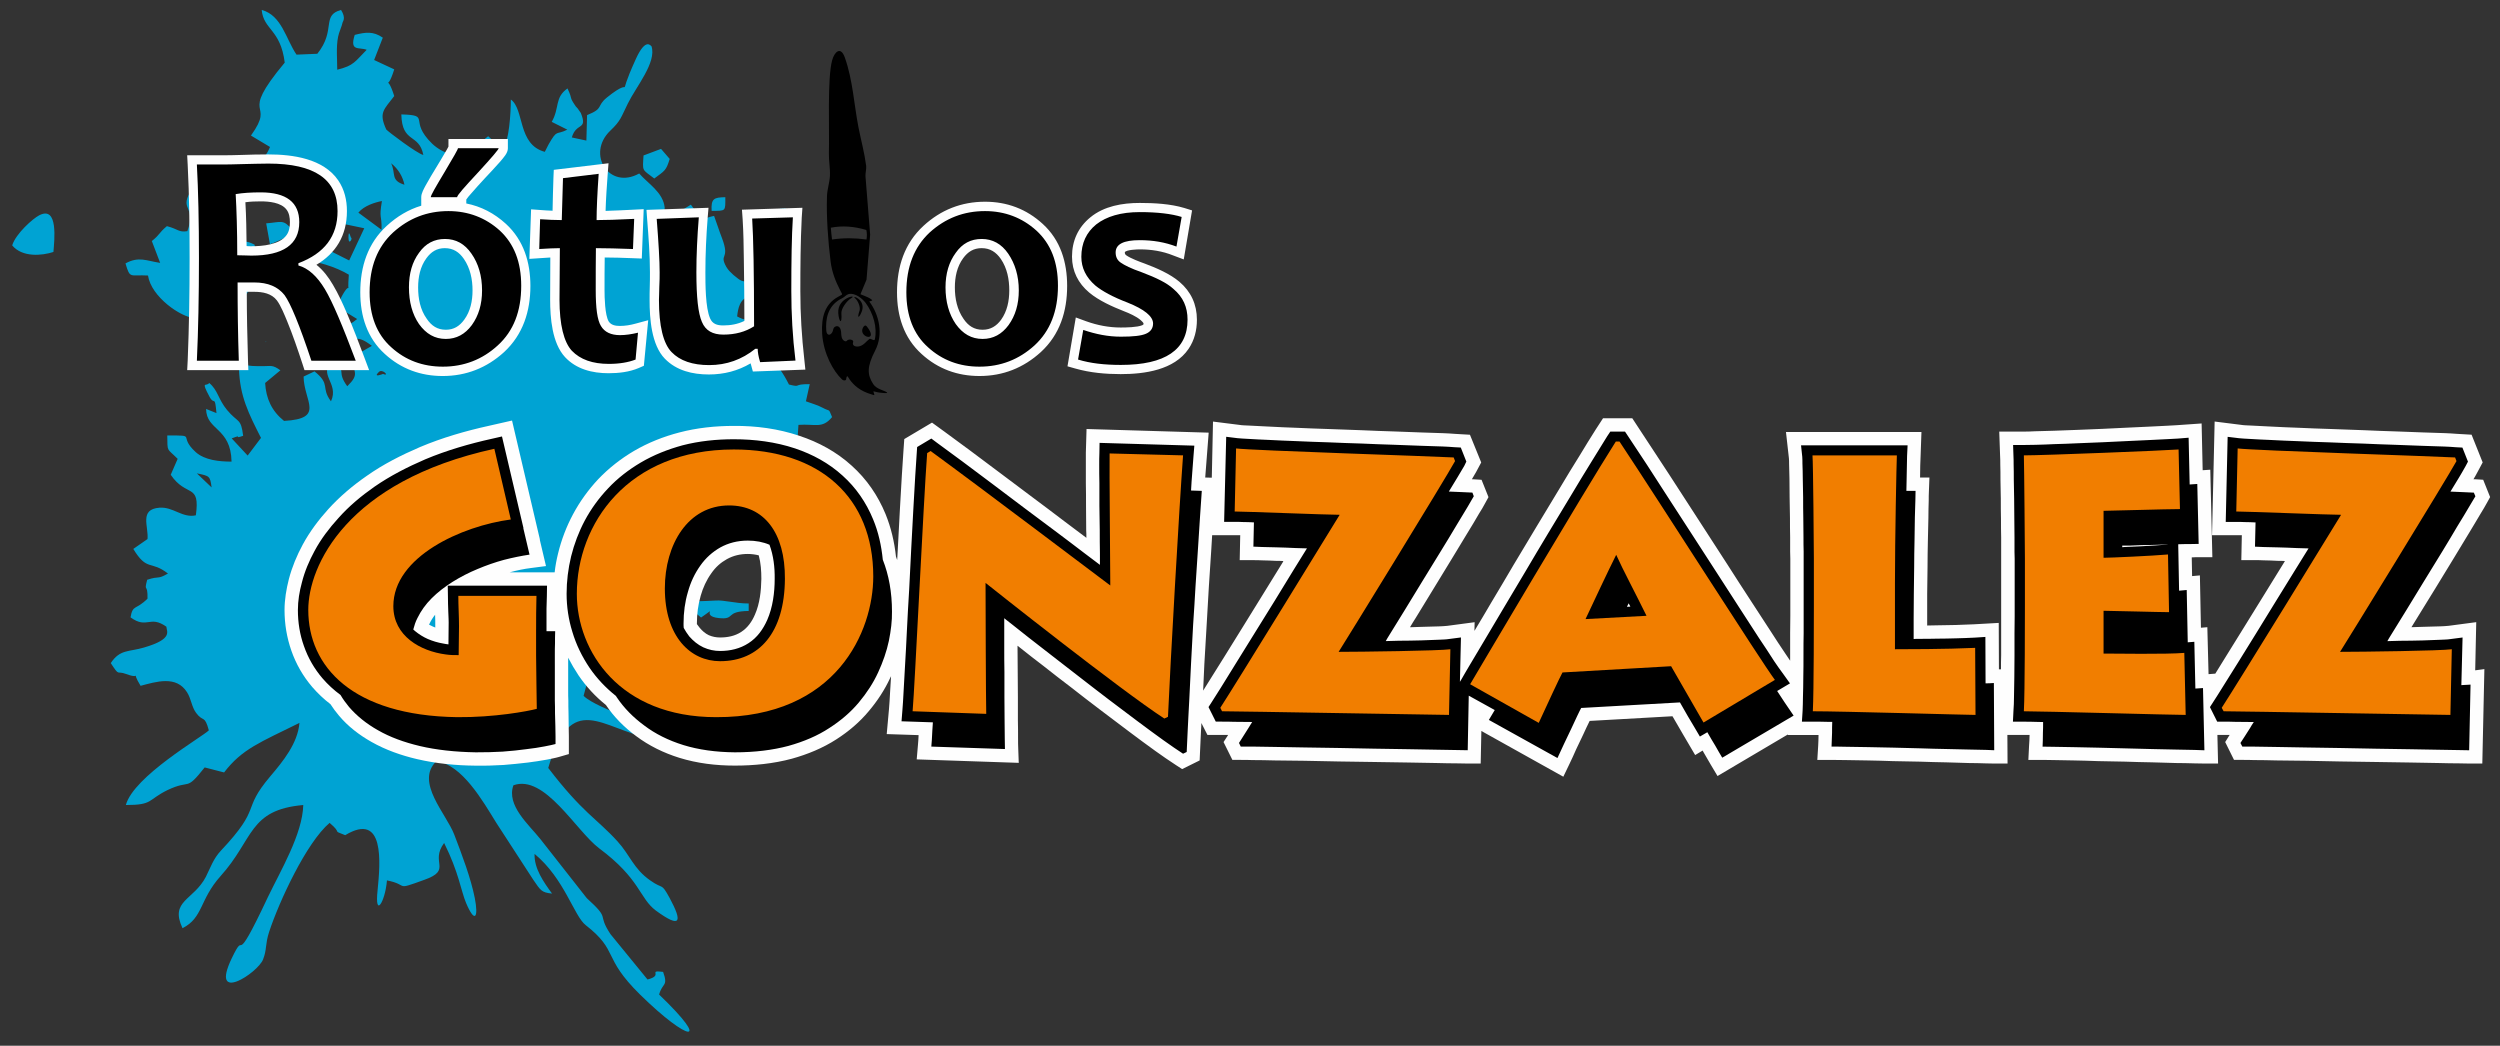 <?xml version="1.0" encoding="utf-8"?>
<!-- Generator: Adobe Illustrator 15.0.0, SVG Export Plug-In . SVG Version: 6.00 Build 0)  -->
<!DOCTYPE svg PUBLIC "-//W3C//DTD SVG 1.1//EN" "http://www.w3.org/Graphics/SVG/1.1/DTD/svg11.dtd">
<svg version="1.1" id="Layer_1" xmlns="http://www.w3.org/2000/svg" xmlns:xlink="http://www.w3.org/1999/xlink" x="0px" y="0px"
	 width="300px" height="125.492px" viewBox="0 0 300 125.492" enable-background="new 0 0 300 125.492" xml:space="preserve">
<rect x="0" y="0" width="300" height="125.492" fill="#333333" stroke="none"/>
<g>
	<path fill-rule="evenodd" clip-rule="evenodd" fill="#00A3D3" d="M23.625,56.806c1.539,0.312,1.58,0.312,1.768,1.684L23.625,56.806
		z M26.869,50.901l-3.244,5.905L26.869,50.901z M26.869,50.901l-0.457-0.436 M25.975,49.571l0.437,0.894 M45.456,44.644
		c0.437-0.457,1.372,0.582,0.499,0.229C45.955,44.873,44.687,45.392,45.456,44.644L45.456,44.644z M37.743,30.298l7.713,14.346
		L37.743,30.298z M45.788,27.574l-2.785-2.058c0.665-0.811,1.954-1.227,2.827-1.393C45.456,26.369,45.83,25.662,45.788,27.574
		L45.788,27.574z M46.932,19.591c0.873,0.686,1.414,1.643,1.601,2.578C46.828,21.649,47.535,20.839,46.932,19.591L46.932,19.591z
		 M37.743,30.298c-2.849-1.186,1.04-0.541-1.85-1.829c-1.04,2.1,0.54-0.292,0.125,2.661c2.037,0.208,4.241,0.873,5.842,1.83
		c-0.249,3.161,0.416,0.229-0.915,2.724c0,0.042-0.312,0.999-0.395,1.185l2.308,1.414c-1.435,1.165-1.455,0.458-1.83,1.768
		c1.747,1.247,1.518-0.166,3.597,1.455l-2.308,1.31c0.021,1.996,0.936,1.975-0.645,3.534c-1.372-1.871,0.042-1.726-1.663-3.118
		c-2.038,1.663,0.749,2.681-0.291,4.928c-1.269-1.706,0.021-1.976-1.975-3.598l-1.31,0.624c0.021,2.953,2.641,5.052-2.35,5.323
		c-1.476-1.185-2.162-2.682-2.266-4.553l1.83-1.518c-0.936-0.686-1.123-0.499-2.079-0.499h-0.603
		c-2.246-0.021-0.77-0.437-2.287,0.25c0.083,3.347,1.164,5.447,2.641,8.357l-1.601,2.121l-1.913-2.059
		c1.498-0.582,0.063,0.146,1.373-0.312c-0.27-2.183-0.603-1.497-1.933-3.098c-1.082-1.31-1.082-2.37-2.142-3.243
		c-0.333,0.499-1.04-0.375,0.042,1.663c0.603,1.102,0.624-0.332,0.832,1.955l-1.248-0.5c0.042,2.621,2.973,2.205,3.057,6.321
		c-1.456,0-3.223-0.167-4.304-1.144c-2.204-2.016,0.291-1.996-3.41-1.996c0.041,2.058-0.104,1.455,1.247,2.807l-0.832,1.912
		c1.892,2.787,3.555,0.915,3.015,4.865c-1.622,0.354-2.703-1.039-4.366-0.914c-2.454,0.187-1.29,2.245-1.435,3.762l-1.705,1.185
		c1.664,2.745,2.08,1.332,4.158,2.954c-1.351,0.769-0.915,0.229-2.494,0.748c-0.416,1.622,0.083,0.291,0.041,2.266
		c-1.414,1.413-1.768,0.665-2.037,2.244c2.017,1.457,2.287-0.311,4.304,1.124c0,0.541,0.894,1.455-2.683,2.494
		c-1.809,0.542-2.89,0.188-3.991,1.872c1.102,1.684,0.644,0.852,1.85,1.309c2.059,0.77,0.416-0.727,1.726,1.415
		c1.892-0.5,4.283-1.268,5.572,0.769c0.519,0.812,0.541,1.747,1.102,2.495c0.852,1.145,0.998,0.167,1.517,2.08
		c-0.79,0.79-9.022,5.51-9.959,8.96c3.286,0,2.579-0.602,4.99-1.788c2.869-1.372,2.1,0.27,4.47-2.724l2.329,0.603
		c2.162-2.827,4.345-3.617,9.043-5.945c-0.208,2.473-1.996,4.636-3.493,6.403c-3.555,4.198-0.894,3.576-5.925,8.919
		c-0.915,0.978-1.248,2.017-1.808,3.14c-1.477,2.848-4.367,2.848-2.807,6.174c2.494-1.268,2.016-3.389,4.553-6.237
		c4.034-4.469,3.347-7.962,9.938-8.545c-0.083,3.472-2.724,7.881-4.241,11.041c-4.428,9.418-2.453,3.409-4.346,7.36
		c-2.661,5.551,3.14,1.745,3.764,0.125c0.478-1.227,0.229-1.767,0.728-3.307c1.206-3.659,4.47-10.707,7.255-13.077
		c1.642,1.394,0.146,0.811,1.871,1.477c4.761-2.87,4.221,3.285,3.888,6.612c-0.375,3.43,0.915,1.413,1.123-1.185
		c2.744,0.54,0.79,1.269,4.47-0.063c3.431-1.207,0.645-2.079,2.391-4.428c1.767,3.535,2.017,5.738,2.64,7.214
		c1.061,2.494,1.497,1.726,1.04-0.603c-0.479-2.412-1.518-5.136-2.453-7.589c-0.957-2.536-4.74-6.32-2.163-8.835
		c3.098,0.395,5.593,4.803,7.214,7.422l4.428,6.819c0.873,1.269,0.978,1.518,2.245,1.643c-1.019-1.393-2.162-3.014-2.099-4.761
		c3.576,2.952,4.74,7.464,6.133,8.545c4.034,3.16,1.913,3.784,6.528,8.336c5.842,5.738,8.691,6.134,2.287,0
		c0.375-1.434,1.123-0.935,0.478-2.724c-1.954-0.229,0.146,0.396-1.871,0.915l-4.449-5.447c-1.705-2.598,0.124-1.622-2.849-4.324
		l-5.551-7.069c-1.393-1.747-4.116-4.055-3.243-6.466c3.763-1.351,7.505,5.467,10.292,7.567c4.947,3.68,4.802,5.968,6.797,7.465
		c3.098,2.266,3.161,1.289,1.664-1.497c-1.081-1.956-0.686-0.936-2.371-2.142c-1.975-1.393-2.391-3.015-3.888-4.658
		c-2.474-2.723-4.199-3.429-8.315-8.815c2.744-9.417,6.465-4.678,12.225-3.555c1.269,0.25,6.445,2.038,7.63,2.598l-0.021-1.933
		c-1.788-0.52-2.121-0.207-4.138-0.977c-2.308-0.895-9.834-3.181-11.455-4.782l0.437-1.642c1.455,1.019,3.7,2.037,5.489,1.455
		c0.354-1.622,0.104,0-1.352-4.345c-2.017-0.666-4.47-0.894-4.699-3.43c2.807,0.02,4.677,1.788,6.674,0.333
		c-0.374-4.096-8.192,0.644-7.464-5.593l3.452-1.414c0.312-4.033-3.638-1.727-1.788-6.777c0.042-0.104,0.52-1.248,0.541-1.269
		l0.292-0.625c0.312-0.582,0.27-0.436,0.561-0.769c1.684,0.146,2.308,0.187,2.724,1.788c1.081,1.663-0.354,0.915,1.31,2.287
		c1.476-0.604,1.143-1.311,2.682-1.997c1.642-0.707,1.934,0.333,3.244,1.124c1.393-0.812,1.06-0.416,2.204-1.56l-1.706-1.892
		c0.749-1.122,1.04-1.518,2.579-1.746c0.083-0.021,0.208-0.042,0.291-0.042l0.582-0.042c0.146,0,0.707-0.208,1.497,0.291
		c-0.728,2.079,0.562-0.583-1.705,0.998c0.249,1.476-0.083,0.624,1.164,1.539c-1.248,1.227-1.975,1.435-0.707,3.16
		c2.371-0.333,1.498-0.437,1.622-2.267l0.831-3.14c1.685,0.083-0.437,0.562,1.851,0.937c2.62-2.558-0.769-0.749,1.144-3.369
		c1.58-0.063,1.039-0.291,2.183,1.206c-0.749,2.391-0.77,0.292-1.29,2.163c1.539,1.102,1.269,0.332,2.974,2.058l-1.851,0.54
		l6.653,4.949c0.707,0.685,0.353,0.042,0.603,0.956c-1.871,1.352-4.179-0.271-5.78,1.913c2.931,0,2.599,0.853,4.72-0.25
		c2.121-1.123,2.35-0.873,4.346,0.312l1.122-1.392c1.206,1.164,0.624,0.935,2.059,1.33c-0.166-1.829-1.996-2.932-3.472-3.95
		c-1.227,1.726,0.374-0.187-0.582,1.747c-2.89-0.353-3.389-2.245-4.345-4.283c-0.769-1.56-2.578-2.87-3.763-4.553
		c0.936-1.581,0.873-1.767,2.266-2.848c-1.768-2.287-2.08-1.04-1.809-4.408c2.017-0.146,2.849,0.5,4.034-0.935
		c-0.499-1.144-0.104-0.562-1.185-1.144c-0.353-0.208-1.518-0.604-1.955-0.748l0.458-2.059c-2.121-0.021-0.915,0.437-2.495,0.042
		c-2.869-5.779-5.322-2.745-5.28-5.073c1.165-2.765,1.788,1.29,2.308-2.287c-1.726-0.936-1.539,0.125-3.244-0.811
		c0.104-0.936,0.313-2.245,1.622-2.412c1.809-0.25-0.291,1.643,2.64,0.728c0.728-2.266,0.188-0.395-0.645-2.433
		c1.186-2.016,2.017-3.036,0.936-5.343c-3.036,1.996-1.185,3.015-2.828,5.26c-1.186,0.042-1.206,0.021-2.162-0.769
		c-0.271-0.25-0.624-0.562-0.853-0.957c-0.935-1.684,0.478-0.79-0.52-3.451c-0.354-0.895-0.582-1.684-0.957-2.682
		c-1.996,0.396-0.582,0.852-2.599,1.144c0.728-1.497,0.707-1.289-0.187-2.495l-1.789,1.102c0.832,2.516,0.79,0.395,1.414,2.329
		c-3.763-0.042-2.723-2.682-2.765-3.056c-0.167-1.85-2.017-2.911-3.057-4.117c-3.617,2.017-6.383-2.35-3.472-5.135
		c1.289-1.227,1.269-1.581,2.121-3.285c0.978-1.996,3.452-4.906,2.828-6.84c-0.063,0-0.666-1.144-1.871,1.497
		c-2.662,5.843,0.229,1.664-3.472,4.637c-1.331,1.081-0.313,1.29-2.391,2.121l-0.083,3.057l-1.746-0.375
		c0.52-1.851,1.934-0.811,1.081-2.932l-0.374-0.54c-0.063-0.084-0.167-0.167-0.229-0.25c-0.894-1.31-0.291-0.666-0.998-2.163
		c-1.581,1.123-0.915,2.308-1.892,4.013l1.871,0.936c-1.393,0.707-1.164-0.125-2.246,1.767l-0.458,0.894
		c-3.285-0.873-2.433-5.114-4.075-6.279c0,1.58-0.187,5.031-1.019,6.154c-1.913-0.603,0.374-0.021-1.705-1.747
		c-1.767,1.352-0.832,1.164-1.913,2.641c-1.601,0.042-3.617-0.603-4.802-1.747c-2.932-2.848-0.021-3.41-3.701-3.513
		c0.083,3.535,2.121,2.225,2.641,4.864c-0.707-0.125-4.325-2.869-4.449-3.056c-0.936-2.037-0.291-2.37,0.956-4.012
		c-0.998-3.181-0.998,0,0-3.201l-2.412-1.124l1.04-2.681c-1.144-0.791-2.059-0.666-3.369-0.333c-0.644,2.038,0.52,1.435,1.435,1.788
		c-1.393,1.393-1.498,1.892-3.534,2.391c0-1.29-0.146-2.682,0.103-3.951c0.083-0.499,0.458-1.268,0.541-1.725
		c0.021-0.125,0.437-0.499-0.187-1.497c-2.391,0.645-0.562,2.412-2.848,5.26l-2.495,0.104c-1.268-1.851-1.768-4.72-4.179-5.364
		c0.229,2.412,2.266,2.308,2.765,6.32c-5.759,6.903-0.935,4.408-4.054,8.753l2.287,1.371c-0.957,2.288-1.164,0.105-0.707,2.08
		c1.789,0.437,1.019-0.499,3.264-0.519l-0.977,4.802c1.996-0.457,1.622-1.996,3.763-3.617c0.603,0.77,1.871,1.975,2.349,2.682
		c0.812,1.185,0.666,2.453,1.123,3.804l2.495,0.521L41.9,31.254l-3.43-1.726L37.743,30.298z M22.482,27.741
		c-1.061,0.166-1.082-0.25-2.454-0.604c-1.019,0.853-0.79,0.977-1.809,1.788l0.998,2.62c-1.684-0.25-2.537-0.811-4.159,0.062
		c0.562,1.913,0.52,1.331,2.703,1.456c0.375,2.557,3.951,5.031,5.614,5.114c1.018,0.063,1.123-0.27,2.266-0.478
		c4.179-0.77,5.614-4.366,4.906-8.337c-1.83-0.957-1.435,0.478-2.162-1.456c-0.416-1.081,0.083-1.622-0.458-3.098
		c-1.455-0.021,1.082,0.416-1.767,0.478l-1.102,0.375c-1.642,0.873,0.936,0.292-0.603,0.312c-1.663-1.995,0.25-1.309-1.643-2.91
		C21.547,25.267,23.584,24.705,22.482,27.741L22.482,27.741z M1.463,29.446c1.206,1.455,3.555,1.247,4.948,0.79
		c0.104-1.332,0.624-5.635-1.726-4.387C3.958,26.223,1.899,28.031,1.463,29.446L1.463,29.446z M74.854,67.077
		c2.391,1.269,0.499-1.309,3.514,0.769l1.081-2.12l2.1,0.457c1.144-1.247,1.102-0.852,1.497-2.287
		c-1.705-0.77-2.827-0.125-4.262,0.707C77.224,65.496,75.769,65.829,74.854,67.077L74.854,67.077z M82.131,72.419l1.996,1.685
		c2.328-1.602-0.229-0.188,2.12,0.063c2.079,0.229,0.666-0.812,3.597-0.853v-0.895c-1.643,0-2.932-0.436-3.993-0.353
		C84.417,72.17,82.484,72.087,82.131,72.419L82.131,72.419z M77.224,18.656c-0.125,1.954-0.208,1.621,1.289,2.765
		c1.248-0.935,1.414-0.915,1.851-2.35l-1.04-1.206L77.224,18.656z M32.399,29.342c0.083-0.042,0.229-0.208,0.27-0.125l0.853-0.375
		c0.083-0.042,0.229-0.104,0.312-0.145c1.538-0.832,0.499,0.499,1.227-1.123c-1.082-1.31-1.269-0.915-3.119-0.77L32.399,29.342z
		 M34.583,24.934c0.52,1.892,1.726,1.747,3.202,0.936C37.202,23.957,36.017,24.04,34.583,24.934L34.583,24.934z M92.193,27.554
		c1.954-0.333,2.225-0.478,2.1-2.537C92.359,25.059,92.068,25.62,92.193,27.554L92.193,27.554z M34.998,37.055
		c1.58,0.873,2.246,0.832,2.786-0.957C36.454,35.371,35.268,35.247,34.998,37.055L34.998,37.055z M85.395,25.308
		c1.747-0.021,1.643,0.083,1.643-1.643C85.665,23.687,85.312,23.832,85.395,25.308L85.395,25.308z M95.437,39.633
		c0.687-1.393,0.187-0.707-0.167-1.33C94.896,39.051,94.397,38.344,95.437,39.633L95.437,39.633z M41.817,28.51
		c0,1.04,0.562,0.063,0.292,0C42.088,28.51,41.817,27.367,41.817,28.51L41.817,28.51z M91.195,73.751l0.146-0.125
		C91.32,73.625,91.154,73.708,91.195,73.751L91.195,73.751z M31.858,41.067l0.125-0.145C31.983,40.943,31.817,41.005,31.858,41.067
		L31.858,41.067z"/>
	<path fill-rule="evenodd" clip-rule="evenodd" fill="#FEFEFE" d="M68.18,78.927c0,0.271,0,0.52,0,0.791v3.16
		c0,0.395,0,0.811,0.021,1.207c0,0.499,0,0.977,0.02,1.475c0,0.52,0.021,1.02,0.021,1.539c0,0.438,0.021,0.852,0.021,1.289
		c0,0.312,0,0.604,0,0.895v1.206L67.12,90.82c-0.478,0.145-0.998,0.229-1.477,0.333c-0.769,0.146-1.538,0.25-2.308,0.354
		c-0.977,0.124-1.954,0.207-2.91,0.29c-1.123,0.063-2.225,0.104-3.348,0.083c-2.35-0.02-4.74-0.249-7.048-0.79
		c-1.871-0.437-3.763-1.101-5.447-2.058c-1.477-0.832-2.828-1.871-3.909-3.159c-0.374-0.437-0.707-0.896-1.019-1.373
		c-0.79-0.603-1.518-1.289-2.183-2.058c-1.102-1.29-1.955-2.765-2.516-4.387c-0.541-1.559-0.811-3.182-0.811-4.845
		c0-1.247,0.208-2.495,0.521-3.721c0.374-1.435,0.956-2.828,1.663-4.138c0.832-1.539,1.892-2.952,3.057-4.241
		c1.372-1.517,2.952-2.848,4.636-4.012c1.975-1.393,4.158-2.495,6.382-3.452c2.661-1.122,5.468-1.933,8.296-2.557l2.745-0.624
		l3.347,14.283H64.77l0.749,3.181l-1.767,0.229c-0.874,0.104-1.726,0.29-2.578,0.519h5.385c0.083-0.769,0.229-1.539,0.416-2.286
		c0.395-1.623,0.998-3.203,1.788-4.679c0.811-1.518,1.83-2.932,3.015-4.199c1.268-1.331,2.703-2.454,4.283-3.39
		c1.705-0.998,3.535-1.725,5.447-2.224c2.142-0.562,4.345-0.79,6.549-0.79c2.661-0.021,5.322,0.333,7.858,1.185
		c2.329,0.77,4.47,1.934,6.279,3.576c1.809,1.621,3.16,3.597,4.074,5.821c0.666,1.643,1.061,3.347,1.248,5.093
		c0.042,0.125,0.104,0.271,0.146,0.417c0.021-0.479,0.062-0.978,0.083-1.456c0.083-1.559,0.166-3.118,0.249-4.699
		c0.083-1.331,0.146-2.661,0.229-3.992c0.062-0.956,0.125-1.913,0.187-2.869l0.104-1.497l3.327-1.975l1.518,1.102
		c1.019,0.749,2.059,1.518,3.078,2.266c1.206,0.915,2.432,1.809,3.638,2.724c1.31,0.977,2.599,1.954,3.909,2.932
		c1.268,0.935,2.515,1.892,3.783,2.848c0.853,0.644,1.726,1.289,2.6,1.954c0-0.312,0-0.603-0.021-0.894
		c0-0.977-0.021-1.954-0.021-2.932c0-0.915,0-1.83-0.021-2.744c0-0.727,0-1.476,0-2.225c0-0.458,0-0.936,0-1.414l0.083-2.848
		l14.657,0.437l-0.229,2.973c-0.062,0.811-0.125,1.601-0.187,2.412l0.79,0.021l0.145-6.736l3.14,0.395
		c0.375,0.063,0.748,0.063,1.123,0.083c0.831,0.042,1.663,0.083,2.495,0.125c1.102,0.063,2.202,0.104,3.306,0.146
		c1.289,0.063,2.557,0.104,3.824,0.146c1.352,0.042,2.683,0.104,4.014,0.146c1.288,0.063,2.557,0.103,3.847,0.145
		c1.101,0.042,2.223,0.083,3.347,0.125c0.832,0.021,1.684,0.063,2.536,0.083c0.479,0.021,0.936,0.041,1.413,0.083l1.788,0.104
		l1.352,3.327l-0.623,1.164c-0.167,0.292-0.333,0.562-0.499,0.853c0.063,0,0.104,0,0.146,0l1.018,0.062l0.831,2.079l-0.353,0.645
		c-0.229,0.458-0.521,0.915-0.79,1.352c-0.457,0.79-0.914,1.559-1.393,2.328c-0.625,1.019-1.228,2.038-1.851,3.056
		c-0.707,1.144-1.414,2.308-2.12,3.473c-0.729,1.185-1.456,2.37-2.184,3.575c-0.25,0.396-0.5,0.791-0.729,1.186
		c0.438-0.021,0.874-0.021,1.31-0.042c0.729-0.021,1.457-0.041,2.184-0.062c0.313-0.021,0.665-0.021,0.978-0.063l3.284-0.438
		l-0.021,1.041c0.687-1.145,1.373-2.287,2.037-3.431c0.896-1.497,1.789-2.994,2.662-4.491c0.935-1.559,1.87-3.119,2.807-4.678
		c0.915-1.497,1.809-3.014,2.723-4.511c0.791-1.331,1.602-2.661,2.434-3.992c0.623-1.04,1.269-2.079,1.913-3.098l0.852-1.31h3.514
		l0.831,1.269c0.749,1.123,1.498,2.266,2.225,3.389c0.895,1.351,1.768,2.703,2.642,4.054c0.956,1.477,1.912,2.952,2.868,4.429
		c0.957,1.498,1.913,2.972,2.891,4.47c0.893,1.414,1.809,2.807,2.724,4.221c0.789,1.226,1.579,2.433,2.369,3.638
		c0.603,0.936,1.206,1.872,1.83,2.787c0.188,0.27,0.375,0.561,0.562,0.832c0-0.229,0-0.479,0-0.708c0-0.853,0-1.726,0-2.599
		c0-0.686,0.021-1.372,0.021-2.058c0-0.374,0-0.77,0-1.144v-5.739c0-0.291-0.021-0.56-0.021-0.832c0-0.602,0-1.184,0-1.767
		c-0.021-0.749-0.021-1.518-0.021-2.266c-0.021-0.811-0.021-1.643-0.042-2.474c0-0.749-0.02-1.518-0.02-2.287
		c-0.021-0.583-0.021-1.165-0.043-1.768c0-0.208,0-0.437-0.021-0.645l-0.354-3.16h16.258l-0.104,2.951
		c-0.021,0.354-0.021,0.708-0.041,1.061c0,0.479-0.021,0.957-0.021,1.456h1.123l-0.063,1.663c-0.021,0.353-0.021,0.728-0.021,1.081
		c-0.021,0.707-0.04,1.393-0.04,2.1c-0.021,0.936-0.043,1.85-0.063,2.786c-0.021,1.04-0.041,2.099-0.041,3.14
		c-0.022,1.081-0.022,2.142-0.042,3.223c0,0.976,0,1.953,0,2.931v0.833c0.375,0,0.749-0.022,1.122-0.022
		c0.77-0.021,1.56-0.021,2.329-0.041c0.707-0.021,1.435-0.063,2.162-0.083l2.974-0.167l0.021,5.572h0.249
		c0-0.583,0-1.144,0.021-1.726c0-0.853,0-1.726,0-2.578c0-0.687,0-1.373,0-2.059c0-0.374,0-0.728,0-1.102v-5.8
		c0-0.271,0-0.541,0-0.832c0-0.561,0-1.123,0-1.705c-0.021-0.749-0.021-1.476-0.021-2.225c-0.021-0.811-0.021-1.622-0.021-2.432
		c-0.021-0.77-0.021-1.539-0.042-2.308c0-0.603,0-1.227-0.021-1.83c0-0.333,0-0.666-0.021-0.977l-0.104-2.953h2.953
		c0.436,0,0.894-0.021,1.352-0.042c0.748-0.021,1.497-0.042,2.244-0.062c0.936-0.042,1.872-0.063,2.808-0.104
		c1.018-0.042,2.038-0.083,3.077-0.125c0.997-0.042,2.017-0.104,3.014-0.146c0.895-0.041,1.789-0.083,2.682-0.125
		c0.707-0.042,1.394-0.062,2.08-0.104c0.375-0.021,0.748-0.042,1.102-0.063l2.973-0.207l0.126,5.612l0.914-0.062l0.249,10.5h-1.643
		c-0.27,0-0.54,0-0.831,0.021l0.042,2.245l0.936-0.082l0.125,6.278l0.768-0.063l0.146,5.634l0.811-0.062
		c0.437-0.707,0.874-1.414,1.311-2.121c0.748-1.185,1.476-2.37,2.204-3.555c0.811-1.289,1.601-2.579,2.391-3.867
		c0.789-1.269,1.58-2.537,2.35-3.806c0.041-0.062,0.063-0.125,0.104-0.166c-0.291-0.021-0.583-0.021-0.873-0.021
		c-0.583-0.042-1.164-0.042-1.767-0.063c-0.313-0.021-0.646-0.021-0.956-0.021h-1.644l0.063-2.994c-0.229,0-0.437,0-0.665,0h-2.911
		l0.312-13.639l3.14,0.395c0.375,0.063,0.749,0.063,1.123,0.083c0.832,0.042,1.663,0.083,2.474,0.125
		c1.122,0.063,2.225,0.104,3.326,0.146c1.269,0.063,2.559,0.104,3.825,0.146c1.332,0.042,2.662,0.104,4.013,0.146
		c1.27,0.063,2.559,0.103,3.826,0.145c1.123,0.042,2.246,0.083,3.348,0.125c0.852,0.021,1.705,0.063,2.558,0.083
		c0.457,0.021,0.936,0.041,1.413,0.083l1.788,0.104l1.331,3.327l-0.624,1.164c-0.146,0.292-0.313,0.562-0.479,0.853
		c0.041,0,0.104,0,0.146,0l1.018,0.062l0.832,2.079l-0.353,0.645c-0.251,0.458-0.521,0.915-0.792,1.352
		c-0.456,0.79-0.936,1.559-1.392,2.328c-0.624,1.019-1.247,2.038-1.851,3.056c-0.707,1.144-1.414,2.308-2.12,3.473
		c-0.729,1.185-1.456,2.37-2.204,3.575c-0.229,0.396-0.479,0.791-0.728,1.186c0.436-0.021,0.894-0.021,1.329-0.042
		c0.728-0.021,1.456-0.041,2.184-0.062c0.313-0.021,0.646-0.021,0.957-0.063l3.306-0.438l-0.125,5.78l1.102-0.146l-0.249,11.332
		h-1.58c-0.396,0-0.77-0.021-1.164-0.021c-0.832,0-1.685-0.02-2.517-0.041c-1.143-0.021-2.307-0.041-3.449-0.062
		c-1.353-0.022-2.704-0.042-4.056-0.063c-1.435-0.021-2.849-0.042-4.282-0.063c-1.373-0.021-2.744-0.062-4.096-0.083
		c-1.206-0.021-2.413-0.021-3.597-0.042c-0.894-0.021-1.789-0.042-2.683-0.042c-0.457-0.021-0.915-0.021-1.372-0.021h-0.998
		l-1.06-2.14l0.478-0.77c0.021-0.021,0.042-0.041,0.063-0.083c-0.25,0-0.479,0-0.728,0h-0.748l0.082,3.431h-1.643
		c-0.395,0-0.811-0.021-1.206-0.021c-0.748-0.02-1.475-0.041-2.204-0.041c-0.956-0.021-1.912-0.062-2.868-0.083
		c-1.081-0.021-2.141-0.041-3.223-0.083c-1.082-0.021-2.162-0.042-3.244-0.063c-0.977-0.041-1.974-0.062-2.951-0.083
		c-0.79-0.021-1.56-0.021-2.328-0.042c-0.479,0-0.937-0.021-1.394-0.021h-1.705l0.083-1.683c0.043-0.437,0.043-0.874,0.063-1.31
		c-0.23,0-0.458,0-0.687,0h-1.977l0.021,3.431h-1.601c-0.354,0-0.686-0.021-1.039-0.021c-0.666-0.02-1.331-0.041-1.996-0.041
		c-0.915-0.021-1.83-0.062-2.744-0.083c-1.039-0.021-2.08-0.041-3.119-0.083c-1.081-0.021-2.161-0.042-3.243-0.063
		c-1.019-0.041-2.038-0.062-3.057-0.083c-0.852-0.021-1.704-0.021-2.557-0.042c-0.582,0-1.186-0.021-1.767-0.021h-1.706l0.104-1.683
		c0.021-0.437,0.042-0.874,0.042-1.31c-0.229,0-0.457,0-0.686,0h-2.994v-0.062l-8.44,4.989l-0.831-1.393
		c-0.271-0.479-0.563-0.957-0.833-1.436c-0.041-0.082-0.083-0.145-0.124-0.228l-0.896,0.541l-1.454-2.474
		c-0.27-0.478-0.562-0.957-0.832-1.434c-0.146-0.25-0.291-0.5-0.437-0.75l-9.938,0.561c0,0,0,0.021-0.021,0.042
		c-0.25,0.52-0.499,1.019-0.727,1.539c-0.292,0.624-0.583,1.227-0.873,1.829c-0.25,0.583-0.521,1.164-0.79,1.726l-0.749,1.559
		l-9.835-5.489l-0.082,3.909h-1.56c-0.396,0-0.79-0.021-1.186-0.021c-0.831,0-1.663-0.02-2.494-0.041
		c-1.164-0.021-2.309-0.041-3.472-0.062c-1.353-0.022-2.704-0.042-4.055-0.063c-1.413-0.021-2.848-0.042-4.262-0.063
		c-1.372-0.021-2.744-0.062-4.117-0.083c-1.206-0.021-2.391-0.021-3.597-0.042c-0.895-0.021-1.767-0.042-2.661-0.042
		c-0.457-0.021-0.935-0.021-1.393-0.021h-0.998l-1.061-2.14l0.5-0.77c0.021-0.021,0.021-0.041,0.042-0.083c-0.229,0-0.479,0-0.728,0
		h-1.746l-0.729-1.435c0,0.292-0.02,0.583-0.041,0.853c-0.042,0.915-0.084,1.809-0.125,2.703l-0.042,0.936l-2.1,1.04l-0.769-0.499
		c-0.831-0.541-1.643-1.101-2.454-1.684c-1.039-0.749-2.058-1.498-3.077-2.266c-1.165-0.874-2.307-1.746-3.471-2.62
		c-1.186-0.895-2.371-1.81-3.535-2.724c-1.123-0.852-2.224-1.704-3.327-2.578c-0.957-0.727-1.892-1.455-2.827-2.204
		c-0.083-0.062-0.188-0.146-0.292-0.229c0,0.104,0,0.208,0,0.332c0,0.936,0.021,1.872,0.021,2.828c0,0.998,0.021,1.996,0.021,3.015
		c0,0.915,0,1.85,0,2.786c0.02,0.728,0.02,1.455,0.02,2.203c0,0.396,0,0.79,0.021,1.186l0.062,1.705l-12.245-0.416l0.145-1.685
		c0.042-0.416,0.063-0.811,0.083-1.226l-3.826-0.125l0.271-2.994c0.062-0.624,0.083-1.248,0.124-1.893
		c0.042-0.687,0.083-1.373,0.125-2.059c-0.042,0.083-0.062,0.146-0.104,0.208c-0.665,1.435-1.538,2.766-2.557,3.971
		c-1.102,1.331-2.432,2.453-3.888,3.389c-1.642,1.061-3.472,1.809-5.343,2.329c-2.225,0.603-4.574,0.831-6.861,0.831
		c-2.246,0-4.512-0.271-6.653-0.935c-1.872-0.583-3.618-1.435-5.177-2.599c-1.414-1.041-2.661-2.287-3.638-3.742
		c-1.269-1.019-2.37-2.205-3.285-3.556C68.971,80.362,68.555,79.655,68.18,78.927L68.18,78.927z M144.377,82.877
		c0.271-0.416,0.541-0.852,0.791-1.269c0.603-0.956,1.206-1.912,1.809-2.89c0.728-1.185,1.456-2.37,2.204-3.555
		c0.79-1.289,1.601-2.579,2.391-3.867c0.769-1.269,1.56-2.537,2.349-3.806c0.021-0.062,0.063-0.125,0.083-0.166
		c-0.291-0.021-0.581-0.021-0.852-0.021c-0.603-0.042-1.185-0.042-1.767-0.063c-0.333-0.021-0.646-0.021-0.978-0.021h-1.642
		l0.063-2.994c-0.208,0-0.437,0-0.666,0h-2.703c-0.042,0.582-0.063,1.143-0.104,1.725c-0.104,1.498-0.187,2.973-0.291,4.45
		c-0.083,1.559-0.187,3.14-0.271,4.699c-0.104,1.539-0.166,3.077-0.271,4.615C144.481,80.777,144.419,81.817,144.377,82.877
		L144.377,82.877z M52.213,73.771c-0.271,0.333-0.5,0.707-0.687,1.101c-0.021,0.021-0.021,0.063-0.042,0.084
		c0.166,0.082,0.333,0.166,0.499,0.249c0.083,0.021,0.167,0.062,0.25,0.104v-0.208C52.234,74.665,52.234,74.208,52.213,73.771
		L52.213,73.771z M83.627,74.893c0.104,0.146,0.208,0.292,0.333,0.438c0.311,0.375,0.665,0.687,1.102,0.895
		c0.437,0.186,0.873,0.271,1.352,0.271c0.894,0,1.767-0.167,2.536-0.667c0.77-0.499,1.29-1.247,1.643-2.078
		c0.582-1.311,0.748-2.87,0.77-4.284c0-0.936-0.063-1.912-0.313-2.827c-0.416-0.104-0.873-0.166-1.31-0.166
		c-0.894,0-1.725,0.187-2.515,0.623c-0.748,0.416-1.373,0.978-1.871,1.706c-0.582,0.811-0.999,1.726-1.269,2.682
		c-0.312,1.082-0.458,2.204-0.458,3.348C83.627,74.852,83.627,74.873,83.627,74.893L83.627,74.893z"/>
	<path fill-rule="evenodd" clip-rule="evenodd" d="M175.189,81.817l0.167-0.27c0.311-0.562,0.644-1.102,0.956-1.642
		c0.583-0.978,1.164-1.956,1.746-2.932c0.769-1.289,1.538-2.599,2.307-3.888c0.896-1.498,1.768-2.973,2.663-4.471
		c0.914-1.559,1.85-3.119,2.785-4.678c0.915-1.497,1.809-3.014,2.724-4.511c0.79-1.331,1.601-2.661,2.411-3.971
		c0.646-1.04,1.269-2.058,1.913-3.098l0.375-0.562h1.767l0.374,0.562c0.749,1.123,1.476,2.245,2.226,3.368
		c0.873,1.351,1.746,2.703,2.619,4.054c0.956,1.477,1.913,2.952,2.869,4.429c0.957,1.498,1.912,2.973,2.89,4.469
		c0.915,1.414,1.808,2.807,2.724,4.221c0.79,1.227,1.58,2.433,2.369,3.66c0.625,0.915,1.228,1.851,1.83,2.786
		c0.354,0.52,0.728,1.061,1.103,1.559l0.79,1.103l-1.539,0.914l0.873,1.331c0.521,0.748,0.874,1.289,1.103,1.622l-8.565,5.051
		c-0.25-0.436-0.541-0.894-0.832-1.435c-0.313-0.519-0.645-1.061-0.956-1.622l-0.895,0.52l-0.623-1.061
		c-0.292-0.478-0.563-0.956-0.853-1.434c-0.313-0.541-0.624-1.082-0.915-1.602l-11.851,0.666c-0.084,0.166-0.25,0.458-0.458,0.916
		c-0.208,0.436-0.458,0.956-0.728,1.559c-0.291,0.603-0.583,1.206-0.873,1.829c-0.291,0.625-0.54,1.185-0.79,1.705l-8.232-4.574
		c0.145-0.229,0.374-0.624,0.706-1.185l-3.119-1.726l-0.124,6.549c-0.146,0-0.52-0.021-1.165-0.021
		c-0.644-0.021-1.475-0.021-2.494-0.042c-1.02-0.02-2.183-0.041-3.473-0.062c-1.268-0.021-2.64-0.041-4.053-0.063
		c-1.415-0.021-2.849-0.062-4.263-0.083c-1.435-0.021-2.807-0.042-4.116-0.063c-1.31-0.02-2.516-0.042-3.576-0.063
		c-1.081-0.021-1.975-0.021-2.682-0.042c-0.707,0-1.186,0-1.415,0l-0.208-0.436c0.25-0.396,0.645-0.998,1.144-1.809
		c0.145-0.229,0.291-0.458,0.437-0.707c-0.749,0-1.476-0.021-2.225-0.021c-0.458-0.021-0.915-0.021-1.393-0.021h-0.749l-0.873-1.748
		l0.374-0.581c0.375-0.603,0.77-1.207,1.145-1.81c0.602-0.956,1.185-1.933,1.788-2.889c0.749-1.186,1.476-2.371,2.204-3.555
		c0.811-1.29,1.601-2.599,2.412-3.888c0.769-1.269,1.56-2.537,2.329-3.806c0.52-0.832,1.039-1.663,1.56-2.515l-1.394-0.041
		c-0.812-0.042-1.539-0.063-2.246-0.083c-0.686-0.021-1.268-0.042-1.767-0.042c-0.499-0.021-0.832-0.042-1.019-0.042l0.063-2.911
		c-0.437-0.021-0.873-0.042-1.331-0.042c-0.312-0.021-0.645-0.021-0.977-0.021h-1.268l0.249-10.209l1.352,0.167
		c0.416,0.042,0.853,0.062,1.248,0.083c0.832,0.062,1.664,0.083,2.495,0.125c1.123,0.063,2.226,0.104,3.326,0.146
		c1.289,0.063,2.558,0.104,3.847,0.145c1.33,0.063,2.662,0.104,3.992,0.146c1.289,0.062,2.558,0.104,3.846,0.146
		c1.123,0.042,2.225,0.083,3.348,0.125c0.832,0.021,1.684,0.063,2.536,0.083c0.458,0.021,0.915,0.042,1.372,0.083l0.79,0.042
		l0.666,1.685l-0.25,0.52c-0.25,0.437-0.52,0.894-0.79,1.331c-0.353,0.582-0.706,1.163-1.06,1.746
		c0.562,0.021,1.039,0.042,1.454,0.062c0.666,0.042,1.123,0.063,1.373,0.063l0.166,0.437c-0.124,0.228-0.374,0.665-0.749,1.289
		c-0.374,0.624-0.831,1.393-1.393,2.308c-0.562,0.936-1.164,1.955-1.851,3.056c-0.687,1.103-1.394,2.267-2.12,3.453
		c-0.728,1.205-1.456,2.391-2.183,3.575c-0.728,1.186-1.414,2.309-2.079,3.369l-0.188,0.333c0.5-0.021,1.02-0.021,1.539-0.042
		c0.913,0,1.83-0.021,2.724-0.042c0.748-0.021,1.476-0.063,2.203-0.083c0.374-0.021,0.77-0.021,1.123-0.083l1.434-0.186
		L175.189,81.817z M270.599,65.601c0.187,0,0.519,0.021,1.018,0.042c0.479,0,1.081,0.021,1.768,0.042
		c0.687,0.021,1.435,0.041,2.225,0.083l1.414,0.041c-0.521,0.852-1.039,1.684-1.56,2.515c-0.79,1.269-1.56,2.537-2.35,3.806
		c-0.789,1.289-1.601,2.598-2.391,3.888c-0.728,1.184-1.478,2.37-2.204,3.555c-0.604,0.956-1.206,1.934-1.809,2.889
		c-0.374,0.603-0.749,1.207-1.145,1.81l-0.373,0.581l0.873,1.748h0.77c0.457,0,0.914,0,1.394,0.021c0.727,0,1.475,0.021,2.224,0.021
		c-0.167,0.249-0.312,0.478-0.437,0.707c-0.52,0.811-0.895,1.413-1.165,1.809l0.229,0.436c0.229,0,0.687,0,1.393,0
		c0.707,0.021,1.602,0.021,2.683,0.042s2.266,0.042,3.597,0.063c1.31,0.021,2.682,0.042,4.096,0.063
		c1.435,0.021,2.869,0.062,4.282,0.083c1.414,0.021,2.766,0.042,4.055,0.063s2.434,0.042,3.473,0.062
		c1.018,0.022,1.85,0.022,2.494,0.042c0.644,0,1.019,0.021,1.144,0.021l0.166-7.879c-0.187,0.021-0.562,0.041-1.103,0.062
		l0.146-5.716l-1.434,0.186c-0.354,0.063-0.771,0.063-1.124,0.083c-0.729,0.02-1.476,0.063-2.203,0.083
		c-0.915,0.021-1.83,0.042-2.745,0.042c-0.499,0.021-1.019,0.021-1.518,0.042l0.188-0.333c0.665-1.061,1.351-2.184,2.079-3.369
		c0.728-1.184,1.455-2.37,2.184-3.575c0.727-1.186,1.434-2.35,2.12-3.453c0.665-1.101,1.289-2.12,1.83-3.056
		c0.561-0.915,1.038-1.684,1.393-2.308c0.374-0.624,0.645-1.061,0.77-1.289l-0.188-0.437c-0.229,0-0.686-0.021-1.351-0.063
		c-0.438-0.021-0.914-0.042-1.456-0.062c0.354-0.583,0.708-1.165,1.062-1.746c0.248-0.437,0.54-0.895,0.768-1.331l0.272-0.52
		l-0.666-1.685l-0.79-0.042c-0.458-0.041-0.916-0.063-1.394-0.083c-0.832-0.021-1.683-0.063-2.536-0.083
		c-1.103-0.041-2.225-0.083-3.349-0.125c-1.267-0.042-2.557-0.083-3.824-0.146c-1.331-0.042-2.682-0.083-4.013-0.146
		c-1.269-0.041-2.557-0.082-3.825-0.145c-1.123-0.042-2.226-0.083-3.326-0.146c-0.833-0.042-1.664-0.063-2.496-0.125
		c-0.416-0.021-0.852-0.042-1.246-0.083l-1.373-0.167l-0.229,10.209h1.269c0.313,0,0.644,0,0.977,0.021
		c0.438,0,0.895,0.021,1.331,0.042L270.599,65.601z M264.36,82.566c-0.249,0.02-0.562,0.041-0.915,0.062l-0.125-5.613l-0.79,0.063
		l-0.124-6.279c-0.25,0.022-0.561,0.063-0.915,0.083l-0.104-5.571c0.458-0.021,0.873-0.021,1.268-0.021
		c0.521-0.021,0.915-0.021,1.185-0.021l-0.165-7.193c-0.188,0.021-0.479,0.042-0.915,0.062l-0.125-5.613l-1.289,0.104
		c-0.396,0.021-0.769,0.042-1.143,0.062c-0.687,0.042-1.394,0.063-2.079,0.104c-0.896,0.042-1.789,0.083-2.683,0.125
		c-1.019,0.041-2.038,0.104-3.036,0.146c-1.039,0.042-2.057,0.083-3.077,0.125c-0.936,0.042-1.87,0.083-2.806,0.104
		c-0.771,0.042-1.518,0.063-2.267,0.083c-0.478,0-0.937,0.021-1.393,0.021h-1.29l0.042,1.289c0.021,0.333,0.021,0.686,0.021,1.019
		c0.02,0.603,0.02,1.227,0.02,1.829c0.021,0.77,0.021,1.539,0.042,2.308c0,0.812,0.021,1.622,0.021,2.433
		c0,0.749,0.021,1.497,0.021,2.245c0,0.562,0,1.123,0,1.705c0,0.271,0.021,0.561,0.021,0.832v5.8c0,0.374,0,0.728,0,1.102
		c0,0.686-0.021,1.373-0.021,2.059c0,0.873,0,1.725,0,2.598c0,0.894-0.021,1.788-0.021,2.683c-0.021,0.811-0.021,1.6-0.041,2.391
		c0,0.541-0.021,1.06-0.063,1.601l-0.063,1.31h1.311c0.456,0,0.936,0,1.393,0.021l0.916,0.021c0,0.457,0,0.895-0.022,1.289
		c0,0.707-0.021,1.269-0.041,1.663c0.27,0,0.748,0,1.414,0.021c0.644,0,1.433,0.021,2.35,0.041c0.914,0.022,1.892,0.042,2.951,0.063
		c1.061,0.021,2.141,0.063,3.244,0.083c1.122,0.041,2.183,0.063,3.223,0.083c1.039,0.021,1.995,0.041,2.869,0.062
		c0.873,0.02,1.601,0.042,2.183,0.042c0.581,0.021,0.998,0.041,1.185,0.041L264.36,82.566z M254.671,65.664v-0.188
		c0.126,0,0.417,0,0.833,0c0.416-0.021,0.936-0.041,1.517-0.062c0.624,0,1.249-0.022,1.914-0.042
		c0.415-0.021,0.812-0.021,1.205-0.042l-0.083,0.021c-0.479,0.041-0.956,0.063-1.414,0.104c-0.623,0.042-1.226,0.063-1.828,0.104
		c-0.646,0.021-1.27,0.063-1.894,0.083L254.671,65.664z M219.868,86.62c-0.021,0.478-0.021,0.915-0.021,1.309
		c-0.021,0.707-0.042,1.269-0.062,1.663c0.436,0,1.039,0,1.786,0.021c0.749,0,1.624,0.021,2.58,0.041
		c0.956,0.022,1.974,0.042,3.056,0.063c1.08,0.021,2.162,0.063,3.243,0.083c1.081,0.041,2.12,0.063,3.14,0.083
		c0.997,0.021,1.892,0.041,2.702,0.062c0.832,0.02,1.477,0.042,2.017,0.042c0.521,0.021,0.854,0.041,0.998,0.041l-0.042-8.066
		c-0.332,0.02-0.665,0.042-0.997,0.042l-0.021-5.573l-1.289,0.084c-0.749,0.042-1.476,0.062-2.204,0.083
		c-0.79,0.021-1.56,0.042-2.35,0.042c-0.726,0.021-1.433,0.021-2.161,0.021c-0.208,0-0.396,0-0.604,0.021v-2.453
		c0-0.915,0.021-1.892,0.021-2.953c0.021-1.04,0.021-2.121,0.041-3.222c0-1.081,0.021-2.141,0.042-3.16
		c0.021-1.019,0.021-1.955,0.041-2.786c0.021-0.832,0.042-1.538,0.063-2.1c0-0.562,0.021-0.936,0.021-1.102h-1.101
		c0-0.333,0.021-0.665,0.021-0.998c0.021-0.687,0.021-1.393,0.041-2.1c0-0.354,0.021-0.729,0.021-1.082l0.062-1.289h-12.786
		l0.146,1.372c0.021,0.25,0.021,0.541,0.021,0.811c0.021,0.582,0.041,1.164,0.041,1.767c0.021,0.77,0.021,1.539,0.043,2.287
		c0,0.832,0,1.664,0.02,2.475c0,0.769,0.021,1.517,0.021,2.287c0,0.583,0,1.165,0.021,1.746c0,0.292,0,0.562,0,0.852v5.739
		c0,0.374,0,0.77,0,1.144c0,0.686,0,1.373,0,2.058c-0.021,0.874-0.021,1.747-0.021,2.62c0,0.893,0,1.809-0.021,2.703
		c0,0.79-0.02,1.6-0.042,2.391c0,0.541-0.021,1.06-0.041,1.601l-0.083,1.31h1.31c0.582,0,1.186,0,1.767,0.021H219.868z
		 M195.232,72.815l0.207-0.417l0.207,0.395L195.232,72.815z M120.593,89.884c0-0.208-0.021-0.625-0.021-1.228
		s-0.021-1.331-0.021-2.203c0-0.854-0.02-1.789-0.02-2.786c0-0.999,0-1.997,0-3.015c-0.021-0.998-0.021-1.955-0.021-2.828
		c0-0.893,0-1.663,0-2.286c0-0.646,0-1.102,0-1.352c0.083,0.063,0.374,0.312,0.894,0.706c0.499,0.396,1.164,0.916,1.996,1.582
		c0.832,0.644,1.768,1.371,2.807,2.182c1.061,0.832,2.163,1.685,3.327,2.579c1.165,0.915,2.349,1.81,3.535,2.723
		c1.185,0.894,2.328,1.768,3.451,2.599c1.102,0.832,2.142,1.581,3.057,2.246c0.935,0.665,1.746,1.227,2.391,1.642l0.436-0.208
		c0.042-0.707,0.083-1.601,0.125-2.682c0.063-1.082,0.104-2.288,0.188-3.639c0.062-1.351,0.125-2.766,0.208-4.283
		c0.083-1.517,0.167-3.057,0.249-4.636c0.104-1.58,0.208-3.139,0.292-4.699c0.104-1.538,0.187-3.015,0.291-4.45
		c0.083-1.414,0.167-2.703,0.25-3.888c0.083-1.185,0.146-2.204,0.208-3.056l-1.289-0.041l0.063-1.061
		c0.083-0.998,0.146-2.017,0.228-3.036l0.104-1.289l-11.373-0.333l-0.02,1.227c-0.021,0.457-0.021,0.915-0.021,1.372
		c0,0.749,0,1.476,0.021,2.225c0,0.895,0,1.809,0,2.724c0.02,0.977,0.02,1.955,0.042,2.932c0,0.915,0,1.85,0.021,2.786
		c0,0.457,0,0.915,0,1.372c-0.624-0.478-1.247-0.956-1.872-1.413c-1.102-0.854-2.203-1.664-3.326-2.517
		c-1.248-0.936-2.516-1.892-3.785-2.828c-1.289-0.977-2.578-1.954-3.888-2.931c-1.205-0.916-2.432-1.809-3.638-2.724
		c-1.019-0.749-2.038-1.497-3.056-2.246l-0.665-0.499l-1.705,1.018l-0.042,0.645c-0.063,0.956-0.125,1.913-0.188,2.869
		c-0.082,1.33-0.146,2.661-0.228,3.992c-0.083,1.559-0.167,3.119-0.25,4.678c-0.083,1.663-0.166,3.326-0.25,4.968
		c-0.104,1.622-0.188,3.244-0.27,4.866c-0.063,1.435-0.146,2.869-0.229,4.303c-0.062,1.123-0.125,2.225-0.187,3.348
		c-0.042,0.644-0.063,1.29-0.125,1.933l-0.104,1.31l3.763,0.125c-0.02,0.333-0.042,0.645-0.063,0.936
		c-0.042,0.915-0.083,1.581-0.125,1.975L120.593,89.884z M88.181,90.279c2.412,0,4.553-0.27,6.424-0.769
		c1.872-0.52,3.514-1.227,4.906-2.142c1.393-0.894,2.578-1.913,3.535-3.056c0.956-1.143,1.746-2.349,2.328-3.617
		c0.582-1.269,1.019-2.516,1.289-3.785c0.25-1.247,0.395-2.411,0.375-3.513c0-2.328-0.375-4.387-1.103-6.237
		c-0.166-1.664-0.52-3.306-1.164-4.844c-0.832-2.017-2.038-3.784-3.659-5.239c-1.643-1.497-3.597-2.558-5.697-3.264
		c-2.37-0.791-4.885-1.102-7.359-1.102c-2.059,0-4.138,0.208-6.154,0.728c-1.746,0.478-3.451,1.144-5.031,2.079
		c-1.434,0.852-2.766,1.871-3.909,3.097c-1.102,1.165-2.038,2.454-2.786,3.847c-0.728,1.372-1.268,2.807-1.642,4.304
		c-0.354,1.477-0.541,2.973-0.541,4.491c0,1.539,0.229,3.077,0.687,4.554c0.457,1.538,1.165,2.994,2.079,4.345
		c0.873,1.269,1.934,2.39,3.139,3.347c0.042,0.063,0.083,0.125,0.125,0.188c0.852,1.268,1.954,2.39,3.285,3.368
		c1.31,0.997,2.89,1.788,4.699,2.35C83.814,89.966,85.873,90.258,88.181,90.279L88.181,90.279z M82.047,75.351
		c-0.021-0.187-0.021-0.353-0.021-0.52c0-1.331,0.166-2.599,0.52-3.784c0.332-1.206,0.832-2.245,1.497-3.181
		c0.644-0.915,1.456-1.643,2.412-2.183c0.956-0.521,2.038-0.811,3.284-0.811c0.957,0,1.83,0.165,2.599,0.498
		c0.479,1.289,0.645,2.724,0.624,4.096c0,1.643-0.229,3.41-0.894,4.928c-0.499,1.123-1.206,2.121-2.245,2.786
		c-1.019,0.665-2.204,0.937-3.41,0.937c-0.707,0-1.373-0.146-2.017-0.438c-0.666-0.312-1.206-0.77-1.685-1.31
		C82.463,76.037,82.234,75.705,82.047,75.351L82.047,75.351z M66.58,79.717c0-0.416,0-0.831,0-1.227c0-0.395,0-0.811,0.02-1.269
		c0-0.437,0-0.935,0.021-1.475h-1.04v-0.25c0-0.415,0-0.832,0-1.246c0-0.396,0-0.811,0-1.228c0.021-0.499,0.021-0.976,0.042-1.476
		l0.02-1.268H53.73l0.021,1.247c0,0.624,0.021,1.227,0.042,1.85c0.021,0.582,0.063,1.164,0.042,1.747l-0.021,2.204
		c-0.208-0.021-0.437-0.063-0.644-0.105c-0.624-0.104-1.248-0.29-1.829-0.54c-0.562-0.25-1.061-0.561-1.54-0.956
		c-0.062-0.063-0.124-0.125-0.208-0.187c0.124-0.478,0.271-0.936,0.499-1.372c0.416-0.853,0.977-1.643,1.705-2.371
		c0.728-0.727,1.56-1.371,2.516-1.975c0.936-0.582,1.934-1.101,2.994-1.538c1.04-0.438,2.1-0.811,3.181-1.103
		c1.06-0.271,2.079-0.478,3.056-0.624l-0.748-3.181h0.021l-2.579-10.999l-1.185,0.271c-2.723,0.603-5.447,1.393-8.025,2.474
		c-2.121,0.915-4.199,1.975-6.091,3.284c-1.58,1.103-3.077,2.35-4.345,3.784c-1.081,1.186-2.079,2.495-2.848,3.93
		c-0.645,1.185-1.185,2.453-1.518,3.784c-0.291,1.06-0.479,2.183-0.479,3.305c0,1.477,0.229,2.932,0.728,4.325
		c0.5,1.434,1.248,2.723,2.225,3.867c0.644,0.748,1.372,1.414,2.162,1.996c0.291,0.499,0.644,0.977,1.019,1.435
		c0.915,1.061,2.08,2.017,3.493,2.807c1.414,0.812,3.098,1.435,5.031,1.892c1.955,0.458,4.179,0.707,6.695,0.749
		c1.123,0,2.183-0.021,3.202-0.083c1.04-0.083,1.976-0.166,2.828-0.291c0.853-0.104,1.601-0.208,2.204-0.333
		c0.624-0.125,1.06-0.208,1.33-0.29c0-0.188,0-0.479,0-0.853c0-0.395-0.021-0.832-0.021-1.31c-0.021-0.498-0.021-1.018-0.042-1.538
		c0-0.519,0-1.019-0.02-1.496c0-0.458,0-0.874,0-1.207V79.717z"/>
	<path fill="#F17E00" d="M36.995,85.352 M64.333,75.496c0-1.309,0-2.307,0.042-3.992h-9.377c0,1.228,0.083,2.392,0.083,3.639
		l-0.042,3.472c-0.478,0-1.039,0-1.559-0.083c-2.994-0.394-6.279-2.183-6.279-5.799c0-5.947,8.254-9.627,14.096-10.396l-1.975-8.483
		c-17.755,3.888-22.329,14.075-22.329,19.335c0,6.799,5.28,12.683,17.858,12.87c4.429,0.042,8.482-0.707,9.563-0.998
		c0-0.916-0.083-4.762-0.083-6.405V75.496z M69.22,85.352 M85.935,86.059c14.491,0.042,18.857-10.354,18.857-16.882
		c0-9.522-6.444-15.24-16.736-15.24c-12.766,0-18.836,8.96-18.836,17.318C69.22,78.179,74.375,86.059,85.935,86.059L85.935,86.059z
		 M86.414,79.343c-3.555,0-6.632-2.932-6.632-8.731c0-5.281,2.766-9.959,7.713-9.959c4.158,0,6.736,3.243,6.694,8.815
		C94.147,75.934,91.091,79.343,86.414,79.343L86.414,79.343z"/>
	<path fill="#F17E00" d="M109.512,85.352 M118.348,85.663c-0.042-1.434-0.083-13.93-0.083-15.717
		c0.644,0.521,16.258,12.911,21.456,16.279l0.436-0.208c0.271-6.196,1.352-25.156,1.81-31.373l-8.815-0.229
		c-0.042,1.872,0.083,13.452,0.083,15.843c-1.518-1.124-15.406-11.644-21.56-16.135l-0.416,0.25
		c-0.436,5.759-1.476,27.922-1.746,30.978L118.348,85.663z M146.436,85.352 M148.162,61.38c1.248,0,11.124,0.395,12.599,0.395
		c-0.956,1.56-12.329,20.084-14.325,23.161l0.208,0.416c1.913,0,26.156,0.438,27.236,0.438l0.166-7.881
		c-1.206,0.187-10.874,0.313-13.41,0.313c0.521-0.79,12.891-20.895,13.971-22.891l-0.165-0.437
		c-2.038-0.125-24.159-0.832-26.113-1.081L148.162,61.38z M176.416,85.352 M184.649,86.745c0.956-2.08,2.515-5.447,2.849-6.05
		l13.035-0.749l3.888,6.758l8.565-5.116c-1.809-2.453-13.451-20.769-18.649-28.607H193.9c-4.199,6.632-16.174,26.924-17.484,29.128
		L184.649,86.745z M190.263,74.291c1.144-2.432,2.641-5.635,3.681-7.713c0.789,1.768,2.432,4.845,3.638,7.318L190.263,74.291z
		 M217.498,85.352 M217.498,54.644c0.084,0.811,0.166,11.684,0.166,12.37v5.759c0,1.04,0,10.292-0.124,12.579
		c3.452,0,18.483,0.438,19.522,0.438l-0.043-8.047c-3.471,0.166-8.586,0.166-9.625,0.166v-7.92c0-5.448,0.188-14.367,0.229-15.344
		H217.498z M242.863,85.352 M262.116,78.346c-2.039,0.186-8.566,0.082-9.689,0.082v-5.135c0.935,0,6.694,0.167,7.858,0.167
		l-0.125-6.923c-1.891,0.167-6.882,0.396-7.733,0.396v-5.635c0.769,0,7.567-0.208,9.168-0.208l-0.165-7.152
		c-1.603,0.125-16.155,0.707-18.566,0.707c0.041,1.247,0.125,11.684,0.125,12.37v5.802c0,0.997,0,10.249-0.125,12.536
		c2.245,0,17.859,0.438,19.418,0.438L262.116,78.346z M266.605,85.352 M268.353,61.38c1.247,0,11.122,0.395,12.578,0.395
		c-0.936,1.56-12.329,20.084-14.325,23.161l0.229,0.416c1.891,0,26.133,0.438,27.214,0.438l0.167-7.881
		c-1.206,0.187-10.853,0.313-13.409,0.313c0.519-0.79,12.889-20.895,13.972-22.891l-0.167-0.437
		c-2.037-0.125-24.139-0.832-26.093-1.081L268.353,61.38z"/>
	<path fill-rule="evenodd" clip-rule="evenodd" fill="#FEFEFE" d="M29.614,35.018c0,2.744,0.062,5.488,0.145,8.254l0.042,1.143
		h-7.339l0.062-1.165c0.167-4.074,0.229-8.17,0.229-12.266c0-3.721-0.041-7.464-0.229-11.185l-0.062-1.165h4.304
		c0.727,0,1.476-0.021,2.224-0.042c1.081-0.041,2.142-0.062,3.222-0.062c2.932,0,6.59,0.499,8.379,3.119
		c0.749,1.103,1.04,2.371,1.04,3.68c0,2.952-1.351,5.073-3.66,6.445c0.812,0.645,1.456,1.498,1.976,2.391
		c0.644,1.082,1.185,2.267,1.684,3.431c0.749,1.747,1.435,3.534,2.1,5.322l0.562,1.497h-7.755l-0.249-0.769
		c-0.562-1.705-1.144-3.43-1.83-5.094c-0.312-0.749-0.748-1.851-1.226-2.495c-0.645-0.853-1.727-1.04-2.724-1.04
		C30.195,35.018,29.905,35.018,29.614,35.018L29.614,35.018z M29.447,24.269c0.104,1.747,0.125,3.514,0.146,5.26
		c0.187,0.021,0.375,0.021,0.561,0.021c1.289,0,3.41-0.167,4.241-1.351c0.313-0.437,0.395-0.999,0.395-1.539
		c0-0.52-0.083-1.102-0.416-1.518c-0.645-0.853-2.121-0.978-3.098-0.978C30.673,24.165,30.05,24.186,29.447,24.269L29.447,24.269z
		 M50.55,24.685v-1.04c0-0.457,0.332-1.019,0.54-1.414c0.396-0.728,0.832-1.434,1.248-2.121c0.375-0.624,0.749-1.227,1.102-1.85
		c0.104-0.188,0.271-0.437,0.374-0.666V16.68h7.131v1.123c0,0.582-0.541,1.123-0.894,1.56c-0.624,0.707-1.268,1.393-1.913,2.079
		c-0.561,0.603-1.102,1.206-1.642,1.829c-0.146,0.167-0.395,0.437-0.541,0.666v0.478c1.768,0.354,3.348,1.164,4.761,2.453
		c2.121,1.955,2.932,4.595,2.932,7.443c0,3.057-0.894,5.842-3.16,7.942c-2.079,1.892-4.553,2.869-7.359,2.869
		c-2.641,0-4.99-0.853-6.944-2.64c-2.142-1.934-2.952-4.574-2.952-7.402c0-3.077,0.894-5.884,3.181-7.983
		C47.66,25.953,49.032,25.142,50.55,24.685L50.55,24.685z M56.704,34.851c0-1.331-0.271-2.661-1.04-3.784
		c-0.561-0.811-1.268-1.289-2.287-1.289c-0.957,0-1.642,0.436-2.204,1.205c-0.749,1.019-0.998,2.267-0.998,3.514
		c0,1.33,0.249,2.661,1.04,3.763c0.561,0.832,1.268,1.31,2.287,1.31c0.957,0,1.643-0.436,2.204-1.206
		C56.455,37.346,56.704,36.098,56.704,34.851L56.704,34.851z M66.038,30.901c-0.415,0.021-0.852,0.063-1.289,0.083l-1.227,0.083
		l0.208-5.946l1.164,0.083c0.458,0.042,0.936,0.062,1.414,0.083c0.021-1.309,0.063-2.619,0.104-3.95l0.042-0.956l6.569-0.79
		l-0.104,1.351c-0.104,1.435-0.208,2.911-0.25,4.366c1.123-0.042,2.245-0.083,3.368-0.146l1.206-0.063l-0.228,5.925l-1.123-0.042
		c-1.102-0.041-2.204-0.083-3.327-0.083c-0.021,1.289-0.021,2.599-0.021,3.909c0,0.873,0.042,2.993,0.499,3.763
		c0.292,0.457,0.832,0.541,1.352,0.541c0.624,0,1.247-0.104,1.851-0.271l1.538-0.416l-0.52,5.468l-0.624,0.271
		c-1.122,0.478-2.391,0.623-3.618,0.623c-1.934,0-3.867-0.478-5.218-1.934c-1.56-1.683-1.788-4.719-1.788-6.902
		C66.018,34.269,66.038,32.585,66.038,30.901L66.038,30.901z M90.073,43.604c-1.518,0.895-3.181,1.332-5.011,1.332
		c-1.955,0-3.888-0.458-5.281-1.893c-1.622-1.663-1.83-4.844-1.83-7.027c0-0.541,0-1.081,0.021-1.622
		c0.02-0.562,0.02-1.143,0.02-1.726c0-2.079-0.166-4.241-0.332-6.32l-0.083-1.164l7.443-0.25l-0.104,1.247
		c-0.167,2.142-0.27,4.325-0.27,6.487c0,1.372,0,4.262,0.562,5.53c0.291,0.687,0.852,0.853,1.58,0.853
		c0.873,0,1.746-0.146,2.536-0.541c0-2.433-0.021-4.886-0.063-7.318c-0.02-1.622-0.042-3.264-0.145-4.885l-0.083-1.144l7.256-0.229
		l-0.083,1.206c-0.145,2.932-0.166,5.884-0.166,8.795c0,2.744,0.166,5.488,0.479,8.233l0.124,1.185l-6.299,0.229l-0.229-0.832
		C90.093,43.687,90.073,43.646,90.073,43.604L90.073,43.604z M128.057,34.31c0,3.057-0.873,5.842-3.16,7.942
		c-2.079,1.892-4.533,2.869-7.36,2.869c-2.64,0-4.99-0.853-6.944-2.64c-2.141-1.934-2.952-4.574-2.952-7.402
		c0-3.077,0.894-5.884,3.181-7.983c2.079-1.913,4.553-2.89,7.38-2.89c2.641,0,4.969,0.874,6.923,2.661
		C127.267,28.822,128.057,31.462,128.057,34.31L128.057,34.31z M121.113,34.851c0-1.331-0.249-2.661-1.018-3.784
		c-0.562-0.811-1.29-1.289-2.288-1.289c-0.977,0-1.663,0.436-2.225,1.205c-0.749,1.019-0.998,2.267-0.998,3.514
		c0,1.33,0.271,2.661,1.039,3.763c0.562,0.832,1.268,1.31,2.288,1.31c0.956,0,1.663-0.436,2.224-1.206
		C120.864,37.346,121.113,36.098,121.113,34.851L121.113,34.851z M143.629,38.365c0,1.248-0.291,2.453-0.998,3.493
		c-1.726,2.557-5.301,3.036-8.15,3.036c-1.808,0-3.68-0.167-5.426-0.665l-0.957-0.271l0.998-5.863l1.248,0.458
		c1.33,0.478,2.724,0.749,4.137,0.749c0.624,0,1.976-0.021,2.579-0.271c0.125-0.063,0.166-0.063,0.166-0.208
		c0-0.104-0.291-0.354-0.354-0.416c-0.541-0.457-1.352-0.811-1.996-1.06c-1.372-0.541-3.014-1.269-4.178-2.246
		c-1.31-1.102-2.058-2.557-2.058-4.303c0-1.893,0.727-3.514,2.204-4.719c1.643-1.351,3.846-1.726,5.925-1.726
		c1.726,0,3.68,0.104,5.343,0.603l0.936,0.292l-0.999,5.883l-1.268-0.478c-1.289-0.52-2.641-0.728-4.013-0.728
		c-0.312,0-1.58,0.042-1.788,0.333c0,0,0,0.021,0,0.042c0,0.167,0.042,0.229,0.166,0.333c0.52,0.375,1.643,0.791,2.225,0.999
		c1.393,0.52,3.035,1.227,4.158,2.183C142.922,34.997,143.629,36.535,143.629,38.365L143.629,38.365z"/>
	<path d="M23.625,43.292 M42.69,43.292h-5.322c-1.414-4.263-2.495-6.882-3.223-7.88c-0.79-0.998-1.975-1.518-3.638-1.518
		c-0.707,0-1.372,0-1.996,0c0,3.098,0.042,6.258,0.146,9.398h-5.032c0.167-3.618,0.25-7.734,0.25-12.329
		c0-4.366-0.083-8.108-0.25-11.227h3.14c0.374,0,1.101,0,2.266-0.042c1.144-0.021,2.225-0.063,3.181-0.063
		c5.552,0,8.295,1.892,8.295,5.697c0,3.015-1.559,5.073-4.698,6.258v0.27c1.186,0.333,2.245,1.289,3.182,2.849
		C39.926,36.265,41.131,39.154,42.69,43.292L42.69,43.292z M35.913,26.66c0-2.391-1.559-3.576-4.637-3.576
		c-1.143,0-2.141,0.063-2.994,0.208c0.104,1.892,0.188,4.345,0.188,7.339c0.665,0,1.227,0.042,1.705,0.042
		C33.979,30.672,35.913,29.342,35.913,26.66L35.913,26.66z M44.354,43.292 M62.546,34.29c0,3.056-0.915,5.426-2.807,7.152
		c-1.851,1.705-4.075,2.557-6.591,2.557c-2.412,0-4.491-0.769-6.196-2.328c-1.747-1.56-2.598-3.784-2.598-6.591
		c0-3.077,0.935-5.447,2.827-7.193c1.892-1.705,4.075-2.557,6.632-2.557c2.371,0,4.449,0.79,6.154,2.329
		C61.693,29.258,62.546,31.441,62.546,34.29L62.546,34.29z M57.847,34.851c0-1.747-0.437-3.222-1.268-4.408
		c-0.811-1.185-1.872-1.767-3.181-1.767c-1.29,0-2.329,0.541-3.119,1.663c-0.811,1.103-1.206,2.475-1.206,4.138
		c0,1.746,0.395,3.223,1.206,4.407c0.853,1.185,1.893,1.788,3.223,1.788c1.268,0,2.308-0.562,3.119-1.663
		C57.431,37.887,57.847,36.514,57.847,34.851L57.847,34.851z M59.843,17.782c0,0.145-0.811,1.102-2.474,2.91
		c-1.663,1.789-2.516,2.745-2.516,2.973h-3.16c0-0.229,0.561-1.185,1.642-2.994c1.061-1.788,1.622-2.745,1.622-2.89H59.843z
		 M64.708,43.292 M76.559,39.924l-0.291,3.223c-0.853,0.333-1.934,0.52-3.202,0.52c-1.954,0-3.43-0.52-4.449-1.581
		c-0.956-1.039-1.476-3.118-1.476-6.112c0-1.829,0.042-3.908,0.042-6.195c-0.603,0-1.456,0.041-2.474,0.104l0.104-3.576
		c0.915,0.062,1.81,0.103,2.599,0.103c0.021-0.624,0.062-2.308,0.146-5.031l4.283-0.52c-0.167,2.391-0.25,4.262-0.25,5.551
		c0.998,0,2.515-0.041,4.511-0.145l-0.145,3.618c-1.809-0.063-3.285-0.104-4.449-0.104c-0.021,1.6-0.021,3.263-0.021,5.031
		c0,2.162,0.187,3.597,0.624,4.304c0.437,0.749,1.227,1.102,2.287,1.102C75.083,40.215,75.769,40.111,76.559,39.924L76.559,39.924z
		 M78.804,43.292 M95.458,43.271l-4.242,0.187c-0.208-0.687-0.291-1.206-0.291-1.601h-0.291c-1.601,1.289-3.451,1.955-5.53,1.955
		c-1.996,0-3.513-0.52-4.512-1.56c-0.998-1.019-1.517-3.139-1.517-6.257c0-0.354,0.041-0.874,0.041-1.539
		c0.042-0.707,0.042-1.31,0.042-1.788c0-1.331-0.125-3.472-0.353-6.403l5.052-0.187c-0.188,2.328-0.291,4.512-0.291,6.59
		c0,2.973,0.208,4.928,0.665,5.967c0.437,1.04,1.289,1.518,2.578,1.518c1.415,0,2.641-0.332,3.68-0.998
		c0-6.341-0.083-10.645-0.229-12.931l4.885-0.146c-0.145,2.287-0.187,5.218-0.187,8.857C94.958,37.638,95.104,40.402,95.458,43.271
		L95.458,43.271z"/>
	<path d="M108.763,43.292 M126.955,34.29c0,3.056-0.936,5.426-2.806,7.152c-1.872,1.705-4.076,2.557-6.612,2.557
		c-2.391,0-4.469-0.769-6.174-2.328c-1.747-1.56-2.599-3.784-2.599-6.591c0-3.077,0.936-5.447,2.807-7.193
		c1.892-1.705,4.075-2.557,6.632-2.557c2.371,0,4.449,0.79,6.154,2.329C126.103,29.258,126.955,31.441,126.955,34.29L126.955,34.29z
		 M122.256,34.851c0-1.747-0.457-3.222-1.268-4.408c-0.811-1.185-1.892-1.767-3.181-1.767c-1.31,0-2.329,0.541-3.118,1.663
		c-0.811,1.103-1.227,2.475-1.227,4.138c0,1.746,0.416,3.223,1.227,4.407c0.852,1.185,1.892,1.788,3.223,1.788
		c1.268,0,2.308-0.562,3.118-1.663C121.84,37.887,122.256,36.514,122.256,34.851L122.256,34.851z M129.367,43.292 M142.506,38.365
		c0,3.597-2.661,5.426-8.004,5.426c-1.954,0-3.659-0.188-5.136-0.645l0.624-3.555c1.518,0.52,2.994,0.811,4.512,0.811
		c1.455,0,2.453-0.104,3.014-0.354c0.541-0.228,0.853-0.645,0.853-1.227c0-0.853-1.039-1.705-3.077-2.516
		c-1.746-0.666-3.035-1.372-3.846-2.038c-1.123-0.977-1.685-2.12-1.685-3.451c0-1.622,0.604-2.931,1.788-3.888
		c1.227-0.956,2.953-1.476,5.219-1.476c2.141,0,3.825,0.208,5.031,0.582l-0.624,3.555c-1.373-0.52-2.807-0.769-4.408-0.769
		c-1.934,0-2.89,0.478-2.89,1.476c0,0.52,0.187,0.936,0.624,1.227c0.416,0.291,1.227,0.707,2.494,1.143
		c1.768,0.666,3.036,1.289,3.805,1.996C141.966,35.641,142.506,36.847,142.506,38.365L142.506,38.365z"/>
	<path fill-rule="evenodd" clip-rule="evenodd" d="M101.382,6.909c0.957,2.703,1.102,5.654,1.643,8.419
		c0.312,1.559,0.707,2.994,0.915,4.574c0.042,0.416-0.104,0.832-0.083,1.248l0.561,7.006l-0.436,5.405l-0.728,1.747
		c0.375,0.166,0.769,0.291,1.102,0.478c0.125,0.083,0.416,0.25,0.27,0.291l-0.312,0.104c1.206,1.601,1.705,3.95,0.707,5.884
		c-0.998,1.933-0.977,2.89-0.229,4.033c0.187,0.291,0.5,0.479,0.832,0.624c0.603,0.249,1.559,0.582-0.042,0.395
		c-0.145-0.021-0.312-0.042-0.52-0.104c-0.312-0.062-0.271-0.104-0.208,0.125c0.083,0.292,0.166,0.333-0.208,0.208
		c-1.518-0.437-2.205-1.165-2.661-1.768c-0.208-0.29-0.312-0.644-0.416-0.249l-0.042,0.229c-0.042,0.104-0.291,0.167-0.521-0.062
		c-0.977-0.936-2.183-2.994-2.349-5.447c-0.125-2.1,0.395-3.576,1.871-4.408c0.686-0.416,0.603-0.146,0.27-0.853
		c-0.499-0.977-0.956-2.079-1.123-3.389c-0.312-2.496-0.52-5.447-0.437-7.838c0.021-0.832,0.312-1.622,0.354-2.454
		c0.042-0.915-0.146-1.83-0.125-2.744c0.083-2.62-0.208-9.002,0.395-11.144C100.114,6.285,100.863,5.453,101.382,6.909
		L101.382,6.909z M103.877,36.348c0.936,1.269,1.415,2.995,1.102,4.387c-0.062,0.25-0.499-0.166-0.644-0.063
		c-0.396,0.292-0.625,0.707-1.165,0.873c-0.416,0.125-0.977-0.02-0.791-0.499c0.104-0.271-0.52-0.437-0.769-0.146
		c-0.104,0.167-0.499-0.021-0.604-0.416c-0.104-0.416-0.02-0.665-0.145-0.978c-0.104-0.312-0.396-0.498-0.728-0.249
		c-0.146,0.125-0.146,0.333-0.208,0.499c-0.228,0.561-0.728,0.561-0.77-0.083c-0.104-1.331,0.146-2.89,1.664-3.763
		c0.063-0.042,0.146-0.063,0.208-0.104c0.375-0.187,0.478-0.416,0.811-0.519C102.651,35.1,103.524,35.891,103.877,36.348
		L103.877,36.348z M99.699,27.325c1.372-0.27,2.765-0.167,4.261,0.271c0.083,0.374,0.083,0.769,0.021,1.144
		c-1.393-0.187-2.703-0.208-4.138,0C99.781,28.281,99.74,27.803,99.699,27.325L99.699,27.325z M104.002,39.154
		c-0.25-0.312-0.541,0.25-0.541,0.5C103.42,40.61,105.416,40.922,104.002,39.154L104.002,39.154z M100.592,37.554
		c0.063,1.039,0.479,1.559,0.375,0c-0.021-0.521,0.645-1.477,1.206-1.788C102.963,35.309,100.468,35.683,100.592,37.554
		L100.592,37.554z M103.441,37.304c-0.27,0.77-0.686,1.123-0.291-0.042c0.125-0.395-0.187-1.185-0.541-1.476
		C102.11,35.35,103.898,35.912,103.441,37.304L103.441,37.304z"/>
</g>
</svg>
